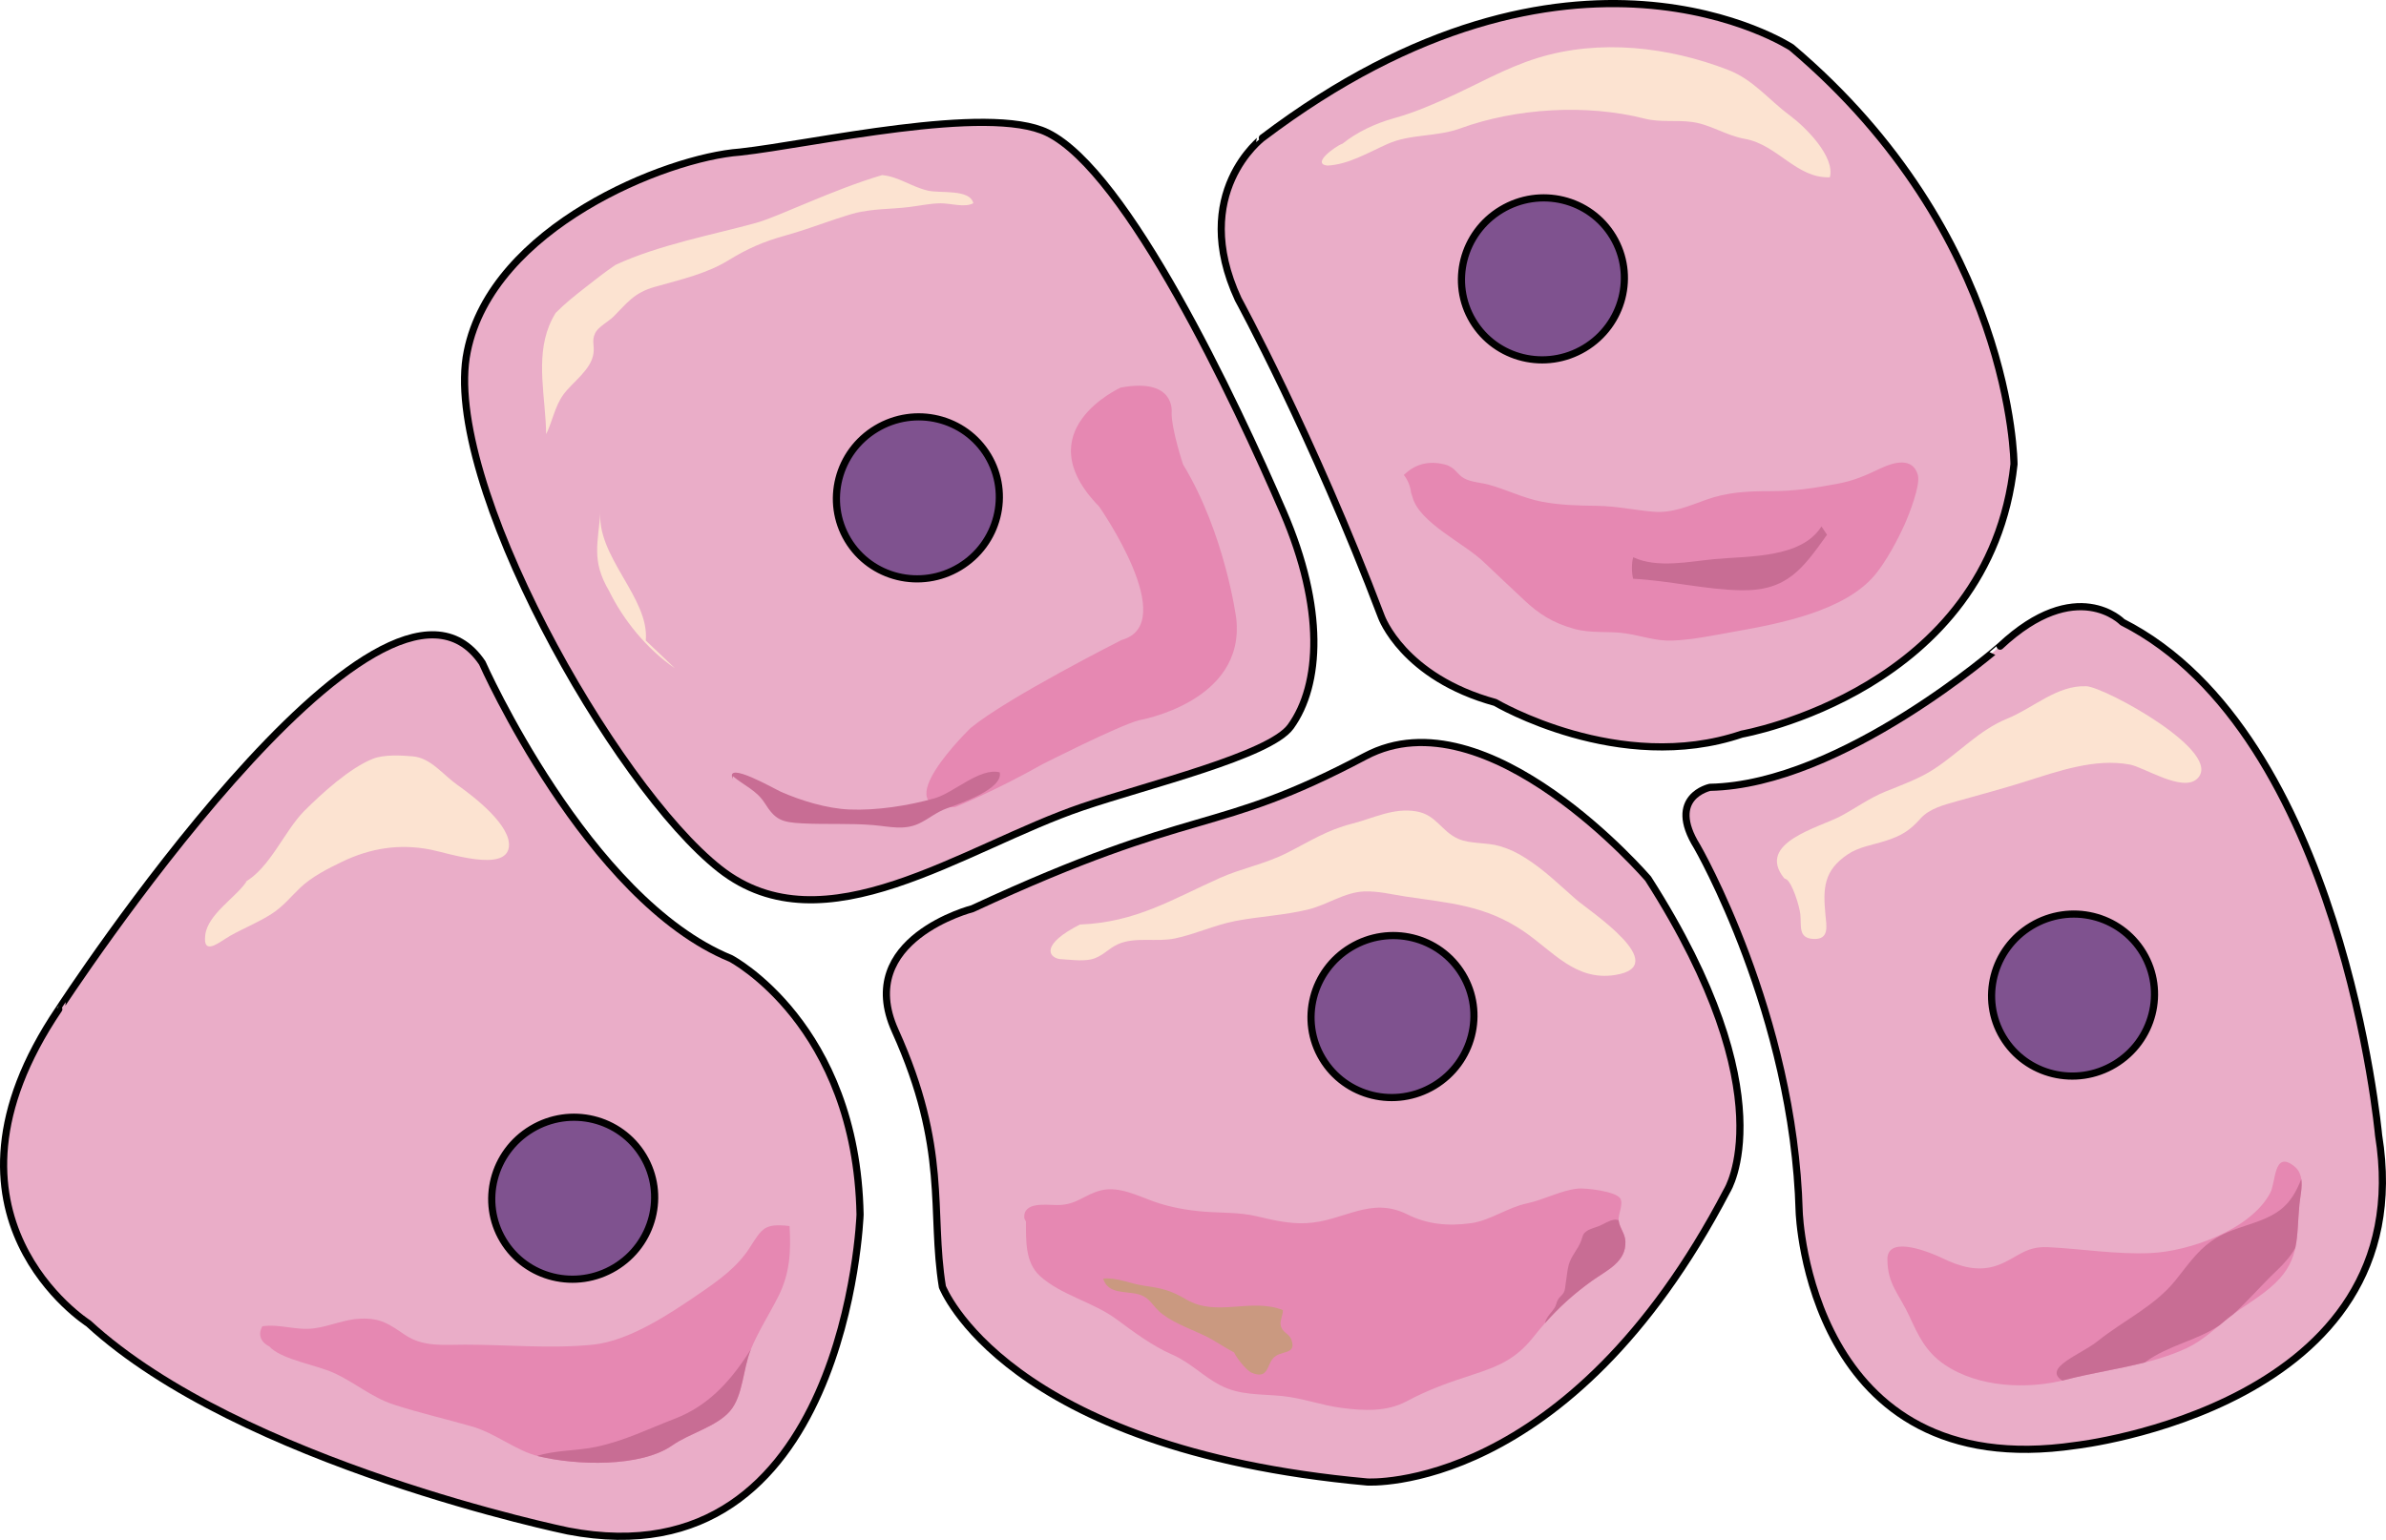 <?xml version="1.0" encoding="utf-8"?>
<!-- Generator: Adobe Illustrator 16.0.0, SVG Export Plug-In . SVG Version: 6.00 Build 0)  -->
<!DOCTYPE svg PUBLIC "-//W3C//DTD SVG 1.1//EN" "http://www.w3.org/Graphics/SVG/1.1/DTD/svg11.dtd">
<svg version="1.1" xmlns="http://www.w3.org/2000/svg" xmlns:xlink="http://www.w3.org/1999/xlink" x="0px" y="0px"
	 width="333.061px" height="215.008px" viewBox="0 0 333.061 215.008" enable-background="new 0 0 333.061 215.008"
	 xml:space="preserve">
<g id="Layer_3">
</g>
<g id="Layer_2">
	<g>
		<g>
			<path fill="#EAADC8" d="M180.161,101.451c4.223-5.844,4.753-16.561-1.021-29.942c-6.695-15.513-21.801-47.567-32.938-52.984
				c-8.316-4.047-32.795,1.594-42.907,2.71c-10.291,0.746-34.6,10.501-38.071,27.841c-3.667,17.813,20.459,60.647,35.275,72.272
				c14.571,11.434,33.943-3.014,50.601-8.676C160.208,109.577,177.241,105.491,180.161,101.451z"/>
			<path fill-rule="evenodd" clip-rule="evenodd" fill="#FCE3D1" d="M94.21,93.308c-3.913-2.668-7.214-6.759-9.186-10.799
				c-2.534-4.301-1.513-6.665-1.187-11.341c-0.761,6.461,6.86,12.274,6.306,18.264"/>
			<path fill="none" stroke="#000000" stroke-linecap="round" stroke-linejoin="round" stroke-miterlimit="10" d="M180.161,101.451
				c4.223-5.844,4.753-16.561-1.021-29.942c-6.695-15.513-21.801-47.567-32.938-52.984c-8.316-4.047-32.795,1.594-42.907,2.71
				c-10.291,0.746-34.6,10.501-38.071,27.841c-3.667,17.813,20.459,60.647,35.275,72.272c14.571,11.434,33.943-3.014,50.601-8.676
				C160.208,109.577,177.241,105.491,180.161,101.451z"/>
			<path fill-rule="evenodd" clip-rule="evenodd" fill="#E688B2" d="M145.514,106.707c0,0,10.411-5.296,13.456-6.137
				c0,0,14.894-2.521,13.598-14.218c0,0-1.539-11.805-7.433-21.521c0,0-1.611-4.874-1.587-7.186c0,0,0.648-4.964-7.099-3.532
				c0,0-13.384,6.005-3.024,16.612c0,0,11.431,16.341,3.144,18.632c0,0-15.863,8.005-21.07,12.28c0,0-12.342,11.901-2.152,11.044
				C133.345,112.682,138.742,110.527,145.514,106.707z"/>
			<path fill-rule="evenodd" clip-rule="evenodd" fill="#FCE3D1" d="M78.628,55.116c1.261-1.76,3.925-3.46,4.221-5.821
				c0.138-1.123-0.276-1.745,0.233-2.788c0.428-0.877,1.859-1.608,2.544-2.287c1.892-1.88,2.821-3.325,5.771-4.163
				c3.659-1.04,7.2-1.821,10.269-3.704c2.636-1.616,4.833-2.604,8.054-3.495c3.762-1.04,7.396-2.616,11.168-3.515l-1.833,0.509
				c2.782-0.771,5.11-0.603,7.904-0.952c1.5-0.187,2.905-0.499,4.321-0.514c1.416-0.013,3.38,0.646,4.587-0.012
				c-0.485-2.028-4.639-1.344-6.374-1.765c-2.417-0.59-4.05-1.953-6.359-2.16c-6.945,2.045-14.437,5.8-17.586,6.67
				c-5.893,1.629-13.554,3.048-19.63,5.867c-1.446,0.981-2.835,2.065-4.301,3.218c-1.309,1.028-2.778,2.19-4.055,3.489
				c-0.354,0.577-0.665,1.182-0.92,1.823c-1.883,4.735-0.472,10.022-0.404,15.101C77.121,58.822,77.436,56.777,78.628,55.116z"/>
		</g>
		
			<path fill-rule="evenodd" clip-rule="evenodd" fill="#7F528F" stroke="#000000" stroke-linecap="round" stroke-linejoin="round" stroke-miterlimit="8" d="
			M137.904,63.639c3.206,5.336,1.43,12.294-3.97,15.539c-5.4,3.244-12.377,1.548-15.583-3.788
			c-3.208-5.339-1.43-12.293,3.969-15.538S134.695,58.301,137.904,63.639L137.904,63.639z"/>
		<path fill-rule="evenodd" clip-rule="evenodd" fill="#EAADC8" d="M67.313,92.55c0,0,14.623,33.064,34.704,41.281
			c0,0,17.521,9.185,18.039,35.753c0,0-1.82,51.663-40.761,44.184c0,0-45.653-9.395-66.951-28.983c0,0-23.627-15.011-4.139-43.87
			C8.205,140.914,53.253,71.708,67.313,92.55z"/>
		
			<path fill-rule="evenodd" clip-rule="evenodd" fill="none" stroke="#000000" stroke-linecap="round" stroke-linejoin="round" stroke-miterlimit="10" d="
			M67.313,92.55c0,0,14.623,33.064,34.704,41.281c0,0,17.521,9.185,18.039,35.753c0,0-1.82,51.663-40.761,44.184
			c0,0-45.653-9.395-66.951-28.983c0,0-23.627-15.011-4.139-43.87C8.205,140.914,53.253,71.708,67.313,92.55z"/>
		<path fill-rule="evenodd" clip-rule="evenodd" fill="#EAADC8" d="M190.607,105.57c-21.457,11.364-23.103,6.56-54.864,21.305
			c0,0-16.566,4.243-10.792,17.036c7.494,16.599,4.873,25.128,6.595,35.759c0,0,8.711,22.662,59.307,27.256
			c0,0,28.058,1.756,50.219-40.682c0,0,8.394-13.212-11.007-43.553C230.065,122.691,207.661,96.539,190.607,105.57z"/>
		
			<path fill-rule="evenodd" clip-rule="evenodd" fill="none" stroke="#000000" stroke-linecap="round" stroke-linejoin="round" stroke-miterlimit="10" d="
			M190.607,105.57c-21.457,11.364-23.103,6.56-54.864,21.305c0,0-16.566,4.243-10.792,17.036
			c7.494,16.599,4.873,25.128,6.595,35.759c0,0,8.711,22.662,59.307,27.256c0,0,28.058,1.756,50.219-40.682
			c0,0,8.394-13.212-11.007-43.553C230.065,122.691,207.661,96.539,190.607,105.57z"/>
		<path fill-rule="evenodd" clip-rule="evenodd" fill="#EAADC8" d="M172.839,41.778c0,0,10.331,18.895,19.989,44.342
			c0,0,3.018,8.431,15.898,11.962c0,0,17.292,10.23,34.419,4.419c0,0,34.585-6.053,37.988-37.686c0,0-0.064-31.982-31.054-58.186
			c0,0-30.611-20.156-73.869,12.629C176.211,19.259,165.976,26.947,172.839,41.778z"/>
		
			<path fill-rule="evenodd" clip-rule="evenodd" fill="none" stroke="#000000" stroke-linecap="round" stroke-linejoin="round" stroke-miterlimit="10" d="
			M172.839,41.778c0,0,10.331,18.895,19.989,44.342c0,0,3.018,8.431,15.898,11.962c0,0,17.292,10.23,34.419,4.419
			c0,0,34.585-6.053,37.988-37.686c0,0-0.064-31.982-31.054-58.186c0,0-30.611-20.156-73.869,12.629
			C176.211,19.259,165.976,26.947,172.839,41.778z"/>
		<path fill="#EAADC8" d="M238.695,109.93c0,0-6.138,1.294-1.795,8.279c0,0,13.488,23.357,14.249,51.013
			c0,0,1.272,38.121,38.619,32.596c0,0,48.387-5.441,42.256-43.33c0,0-5.065-56.041-35.753-71.619c0,0-6.397-6.637-17.073,3.354
			C279.198,90.222,257.111,109.577,238.695,109.93z"/>
		<path fill="none" stroke="#000000" stroke-linecap="round" stroke-linejoin="round" stroke-miterlimit="10" d="M238.695,109.93
			c0,0-6.138,1.294-1.795,8.279c0,0,13.488,23.357,14.249,51.013c0,0,1.272,38.121,38.619,32.596c0,0,48.387-5.441,42.256-43.33
			c0,0-5.065-56.041-35.753-71.619c0,0-6.397-6.637-17.073,3.354C279.198,90.222,257.111,109.577,238.695,109.93z"/>
		
			<path fill-rule="evenodd" clip-rule="evenodd" fill="#7F528F" stroke="#000000" stroke-linecap="round" stroke-linejoin="round" stroke-miterlimit="8" d="
			M89.79,161.429c3.206,5.336,1.43,12.294-3.97,15.539c-5.4,3.244-12.377,1.548-15.583-3.788c-3.208-5.339-1.43-12.293,3.969-15.538
			S86.58,156.091,89.79,161.429L89.79,161.429z"/>
		
			<path fill-rule="evenodd" clip-rule="evenodd" fill="#7F528F" stroke="#000000" stroke-linecap="round" stroke-linejoin="round" stroke-miterlimit="8" d="
			M204.154,136.063c3.206,5.336,1.43,12.294-3.97,15.539c-5.4,3.244-12.377,1.548-15.583-3.788
			c-3.208-5.339-1.43-12.293,3.969-15.538S200.945,130.726,204.154,136.063L204.154,136.063z"/>
		
			<path fill-rule="evenodd" clip-rule="evenodd" fill="#7F528F" stroke="#000000" stroke-linecap="round" stroke-linejoin="round" stroke-miterlimit="8" d="
			M225.154,33.063c3.206,5.336,1.43,12.294-3.97,15.539c-5.4,3.244-12.377,1.548-15.583-3.788
			c-3.208-5.339-1.43-12.293,3.969-15.538S221.945,27.726,225.154,33.063L225.154,33.063z"/>
		
			<path fill-rule="evenodd" clip-rule="evenodd" fill="#7F528F" stroke="#000000" stroke-linecap="round" stroke-linejoin="round" stroke-miterlimit="8" d="
			M299.154,133.063c3.206,5.336,1.43,12.294-3.97,15.539c-5.4,3.244-12.377,1.548-15.583-3.788
			c-3.208-5.339-1.43-12.293,3.969-15.538S295.945,127.726,299.154,133.063L299.154,133.063z"/>
		<path fill="#FCE3D1" d="M34.064,123.228c3.574-1.909,5.646-7.237,8.418-10.007c2.442-2.441,6.337-5.992,9.566-7.274
			c1.534-0.608,3.885-0.492,5.584-0.34c2.523,0.227,4.177,2.558,6.258,4.023c2.239,1.578,7.55,5.663,7.14,8.661
			c-0.481,3.518-8.467,0.824-10.917,0.34c-4.376-0.865-8.436-0.198-12.349,1.687c-1.96,0.944-4.217,2.074-5.857,3.634
			c-1.345,1.28-2.349,2.59-3.97,3.634c-1.879,1.21-3.85,1.976-5.782,3.06c-1.456,0.816-3.902,3.003-3.496-0.138
			c0.375-2.89,4.297-5.211,5.788-7.471"/>
		<path fill="#FCE3D1" d="M187.368,20.091c2.057-1.665,4.634-2.863,7.22-3.585c2.676-0.748,4.762-1.643,7.28-2.761
			c4.21-1.869,8.203-4.238,12.738-5.643c8.718-2.701,18.333-1.545,26.587,1.644c3.585,1.386,5.611,4.121,8.682,6.4
			c2.184,1.621,6.306,5.742,5.552,8.605c-4.65,0.194-7.297-4.556-11.875-5.365c-2.61-0.462-4.806-2.01-7.344-2.354
			c-2.28-0.31-4.439,0.09-6.637-0.47c-8.129-2.067-17.96-1.472-25.761,1.376c-3.273,1.194-6.922,0.74-10.104,2.153
			c-2.719,1.207-5.486,2.896-8.434,3.028c-2.281-0.279,1.192-2.704,2.07-3.048"/>
		<path fill="#FCE3D1" d="M150.793,129.087c7.797-0.32,12.77-3.492,19.495-6.501c3.042-1.36,6.214-1.914,9.304-3.471
			c3.362-1.693,5.599-3.207,9.161-4.111c2.949-0.748,5.748-2.263,8.956-1.713c2.808,0.481,3.467,2.783,5.852,3.833
			c1.68,0.739,4.017,0.479,5.801,1.021c1.408,0.427,2.36,0.88,3.628,1.689c2.693,1.721,4.646,3.688,7.012,5.749
			c1.846,1.608,13.598,9.29,5.411,10.558c-5.49,0.85-8.657-3.336-12.696-6.089c-5.369-3.659-10.337-3.948-16.507-4.872
			c-1.958-0.293-3.821-0.789-5.803-0.71c-2.717,0.108-5.036,1.817-7.704,2.491c-3.325,0.838-6.909,0.985-10.284,1.64
			c-2.82,0.546-5.555,1.83-8.379,2.424c-2.625,0.552-5.543-0.262-7.953,0.796c-1.422,0.624-2.234,1.804-3.821,2.14
			c-1.289,0.272-3.035,0.023-4.351-0.05c-1.612-0.266-2.628-2.078,2.935-4.875"/>
		<path fill="#FCE3D1" d="M249.057,122.63c-3.996-4.964,4.892-7.074,7.904-8.687c2.112-1.131,4.007-2.522,6.249-3.43
			c2.277-0.922,4.704-1.781,6.78-3.143c3.604-2.365,6.267-5.426,10.239-7.048c3.66-1.495,6.947-4.699,11.032-4.503
			c2.533,0.121,19.443,9.298,15.402,12.946c-2.057,1.857-7.373-1.644-9.348-2.011c-4.932-0.917-10.076,0.947-14.67,2.393
			c-3.152,0.992-6.441,1.863-9.536,2.74c-1.772,0.502-3.783,1.011-5.025,2.4c-1.484,1.662-2.606,2.396-4.97,3.145
			c-1.801,0.569-3.66,0.827-5.197,1.863c-3.357,2.26-3.453,4.75-3.108,8.388c0.154,1.624,0.572,3.511-1.638,3.421
			c-2.217-0.09-1.689-1.818-1.864-3.46c-0.12-1.122-1.069-4.209-1.902-4.843"/>
		<path fill="#E688B2" d="M37.87,188.268c1.865,1.624,6.24,2.324,8.638,3.387c2.911,1.289,5.317,3.435,8.427,4.453
			c3.389,1.11,7.292,2.022,10.896,3.048c3.311,0.942,6.186,3.402,9.335,4.172c5.285,1.292,14.283,1.565,18.691-1.523
			c2.412-1.69,6.156-2.595,8.037-4.773c1.839-2.132,1.804-5.87,2.897-8.567c1.032-2.546,2.557-4.875,3.848-7.439
			c1.619-3.214,1.788-6.242,1.574-9.84c-3.543-0.392-3.804,0.299-5.59,3.068c-1.737,2.692-4.287,4.499-6.829,6.247
			c-4.177,2.872-9.91,6.735-15.055,7.255c-5.805,0.586-11.992-0.005-17.838-0.005c-2.982,0-5.799,0.361-8.36-1.362
			c-2.216-1.492-3.367-2.381-6.22-2.27c-2.229,0.087-4.29,1.061-6.479,1.354c-2.492,0.335-4.793-0.652-7.217-0.292
			c-0.718,1.246-0.11,2.305,0.985,2.829"/>
		<path fill="#E688B2" d="M143.21,170.558c0.013,2.769-0.102,5.7,1.939,7.585c2.894,2.672,7.396,3.629,10.664,6.034
			c2.465,1.813,4.994,3.725,7.806,4.956c2.588,1.133,4.299,3.028,6.717,4.286c2.753,1.431,5.577,1.199,8.622,1.501
			c2.834,0.281,5.503,1.297,8.333,1.665c3.045,0.396,6.259,0.563,9.03-0.914c3.175-1.691,5.898-2.637,9.238-3.723
			c3.666-1.191,6.074-2.211,8.5-5.28c2.437-3.083,4.934-5.516,8.174-7.836c2.071-1.482,4.792-2.619,4.655-5.516
			c-0.052-1.088-0.752-1.752-0.931-2.811c-0.153-0.907,0.718-2.371,0.207-3.184c-0.614-0.975-4.806-1.48-5.942-1.361
			c-2.315,0.241-4.697,1.557-7.086,2.066c-2.718,0.58-5.099,2.382-7.787,2.76c-3.24,0.455-6.157,0.149-8.867-1.211
			c-5.245-2.634-8.931,0.99-14.196,1.211c-2.442,0.103-4.672-0.454-6.892-0.971c-2.457-0.57-4.769-0.436-7.344-0.64
			c-2.3-0.182-4.742-0.616-6.914-1.384c-2.21-0.781-4.885-2.179-7.351-1.608c-2.398,0.556-3.439,2.085-6.218,2.074
			c-1.582-0.006-4.777-0.512-4.586,1.839"/>
		<path fill="#E688B2" d="M197.17,69.397c0.938,3.588,7.2,6.43,9.97,9.097c1.821,1.753,3.741,3.515,5.574,5.254
			c2.104,1.994,4.021,3.205,6.994,4.048c2.417,0.686,4.848,0.272,7.298,0.655c2.316,0.361,4.135,1.088,6.542,0.986
			c2.745-0.116,5.879-0.766,8.684-1.267c6.112-1.091,15.263-2.818,19.502-7.908c1.507-1.81,3.129-4.798,4.124-7.022
			c0.601-1.341,2.275-5.524,1.845-6.969c-0.72-2.418-3.25-1.787-5.104-0.916c-2.169,1.019-3.724,1.748-6.14,2.196
			c-3.299,0.612-5.938,1.028-9.362,1.028c-3.245,0-5.961,0.129-9.007,1.221c-2.39,0.856-4.669,1.879-7.333,1.646
			c-2.755-0.241-5.124-0.793-7.946-0.823c-2.509-0.027-5.079-0.097-7.548-0.567c-2.676-0.51-4.901-1.691-7.463-2.385
			c-1.119-0.303-2.504-0.348-3.479-0.916c-0.996-0.581-1.197-1.541-2.657-1.905c-2.25-0.563-4.12-0.065-5.705,1.47
			c0.563,0.676,0.944,1.679,1.007,2.464"/>
		<path fill="#E688B2" d="M263.464,175.873c0.008,3.412,1.662,4.876,3.013,7.795c1.307,2.821,2.306,5.056,4.965,6.869
			c4.715,3.214,11.593,3.492,16.911,2.11c5.477-1.424,11.666-1.971,16.9-4.419c2.193-1.026,3.927-2.707,5.798-4.202
			c2.107-1.684,4.57-2.969,6.551-4.868c3.516-3.373,2.937-6.609,3.381-11.049c0.169-1.697,0.905-4.042-0.806-5.335
			c-2.819-2.132-2.473,2.258-3.267,3.769c-2.708,5.152-11.329,8.199-16.781,8.42c-4.835,0.195-9.421-0.585-14.211-0.825
			c-3.344-0.168-4.357,1.567-7.144,2.549c-2.677,0.943-5.245,0.141-7.543-0.97c-1.541-0.745-7.563-3.318-7.769-0.06"/>
		<path fill="#C86D94" d="M104.313,189.178c-2.617,3.983-5.645,7.18-10.07,8.89c-3.76,1.453-7.171,3.148-11.064,3.958
			c-2.674,0.556-5.591,0.441-8.188,1.247c0.059,0.016,0.117,0.04,0.176,0.055c5.285,1.292,14.283,1.565,18.691-1.523
			c2.412-1.69,6.156-2.595,8.037-4.773c1.839-2.132,1.804-5.87,2.897-8.567c0.017-0.043,0.04-0.083,0.057-0.125
			C104.667,188.63,104.487,188.913,104.313,189.178z"/>
		<path fill="#C86D94" d="M102.286,108.363c1.55,1.305,3.339,1.99,4.461,3.772c1.479,2.349,2.344,2.683,5.3,2.832
			c3.24,0.164,6.594-0.034,9.844,0.238c2.248,0.188,4.32,0.777,6.428-0.237c1.416-0.682,2.319-1.539,3.838-2.095
			c1.796-0.658,7.916-2.701,7.394-5.032c-2.772-0.709-6.401,2.863-9.104,3.625c-3.64,1.025-8.06,1.724-11.897,1.559
			c-3.159-0.136-6.739-1.238-9.543-2.472c-0.813-0.357-7.857-4.419-6.722-1.802"/>
		<path fill="#CA9980" d="M172.324,188.871c-1.388-0.722-2.654-1.632-3.981-2.285c-1.842-0.906-4.271-1.748-6.015-3.048
			c-1.603-1.194-1.638-2.36-3.516-2.848c-1.668-0.433-4.171,0.034-4.822-2.164c2.005-0.168,3.629,0.678,5.566,0.968
			c2.617,0.393,3.765,0.609,6.036,1.946c4.245,2.5,9.01-0.269,13.486,1.479c0.023,0.624-0.403,1.473-0.324,2.005
			c0.179,1.212,1.176,1.184,1.516,2.144c0.771,2.178-1.531,1.401-2.562,2.586c-0.877,1.008-0.69,2.984-2.989,2.014
			c-0.775-0.327-2.397-2.375-2.594-3.196"/>
		<path fill="#C86D94" d="M225.952,170.368c-0.225-0.063-0.463-0.093-0.709-0.049c-0.687,0.121-1.376,0.594-2.011,0.86
			c-0.563,0.236-1.271,0.365-1.769,0.73c-0.563,0.413-0.501,0.647-0.741,1.309c-0.439,1.211-1.415,2.151-1.752,3.411
			c-0.225,0.836-0.263,1.72-0.417,2.585c-0.079,0.441-0.058,0.853-0.267,1.25c-0.2,0.381-0.588,0.613-0.804,0.979
			c-0.231,0.392-0.236,0.815-0.505,1.213c-0.431,0.639-1.013,1.126-1.259,1.891c-0.021,0.066-0.042,0.14-0.062,0.213
			c1.956-2.216,4.037-4.109,6.577-5.928c2.071-1.482,4.792-2.619,4.655-5.516c-0.052-1.088-0.752-1.752-0.931-2.811
			C225.95,170.463,225.955,170.413,225.952,170.368z"/>
		<path fill="#C86D94" d="M254.257,73.504c-2.815,4.486-10.216,4.115-14.939,4.564c-3.489,0.332-7.992,1.315-11.333-0.262
			c-0.259,0.794-0.22,2.193-0.021,3.001c5.119,0.278,10.045,1.515,15.035,1.609c6.472,0.124,8.635-3.014,12.033-7.75"/>
		<path fill="#C86D94" d="M318.252,168.968c-2.787,2.073-6.598,2.202-9.551,4.315c-2.166,1.55-3.446,3.546-5.091,5.564
			c-2.912,3.573-7.255,5.562-10.831,8.434c-2.289,1.839-7.711,3.699-4.908,5.48c0.161-0.039,0.324-0.073,0.482-0.114
			c3.538-0.92,7.369-1.479,11.052-2.416c0.019-0.015,0.04-0.029,0.059-0.044c3.147-2.337,7.207-2.998,10.334-5.129
			c0.416-0.348,0.831-0.694,1.254-1.032c0.233-0.187,0.472-0.365,0.712-0.543c2.07-1.882,3.952-4.094,6.049-6.081
			c1.236-1.171,2.029-2.158,2.585-3.161c0.396-1.845,0.355-3.825,0.585-6.132c0.104-1.047,0.423-2.339,0.251-3.479
			C320.568,166.316,319.729,167.869,318.252,168.968z"/>
	</g>
</g>
<g id="Layer_4">
</g>
</svg>
